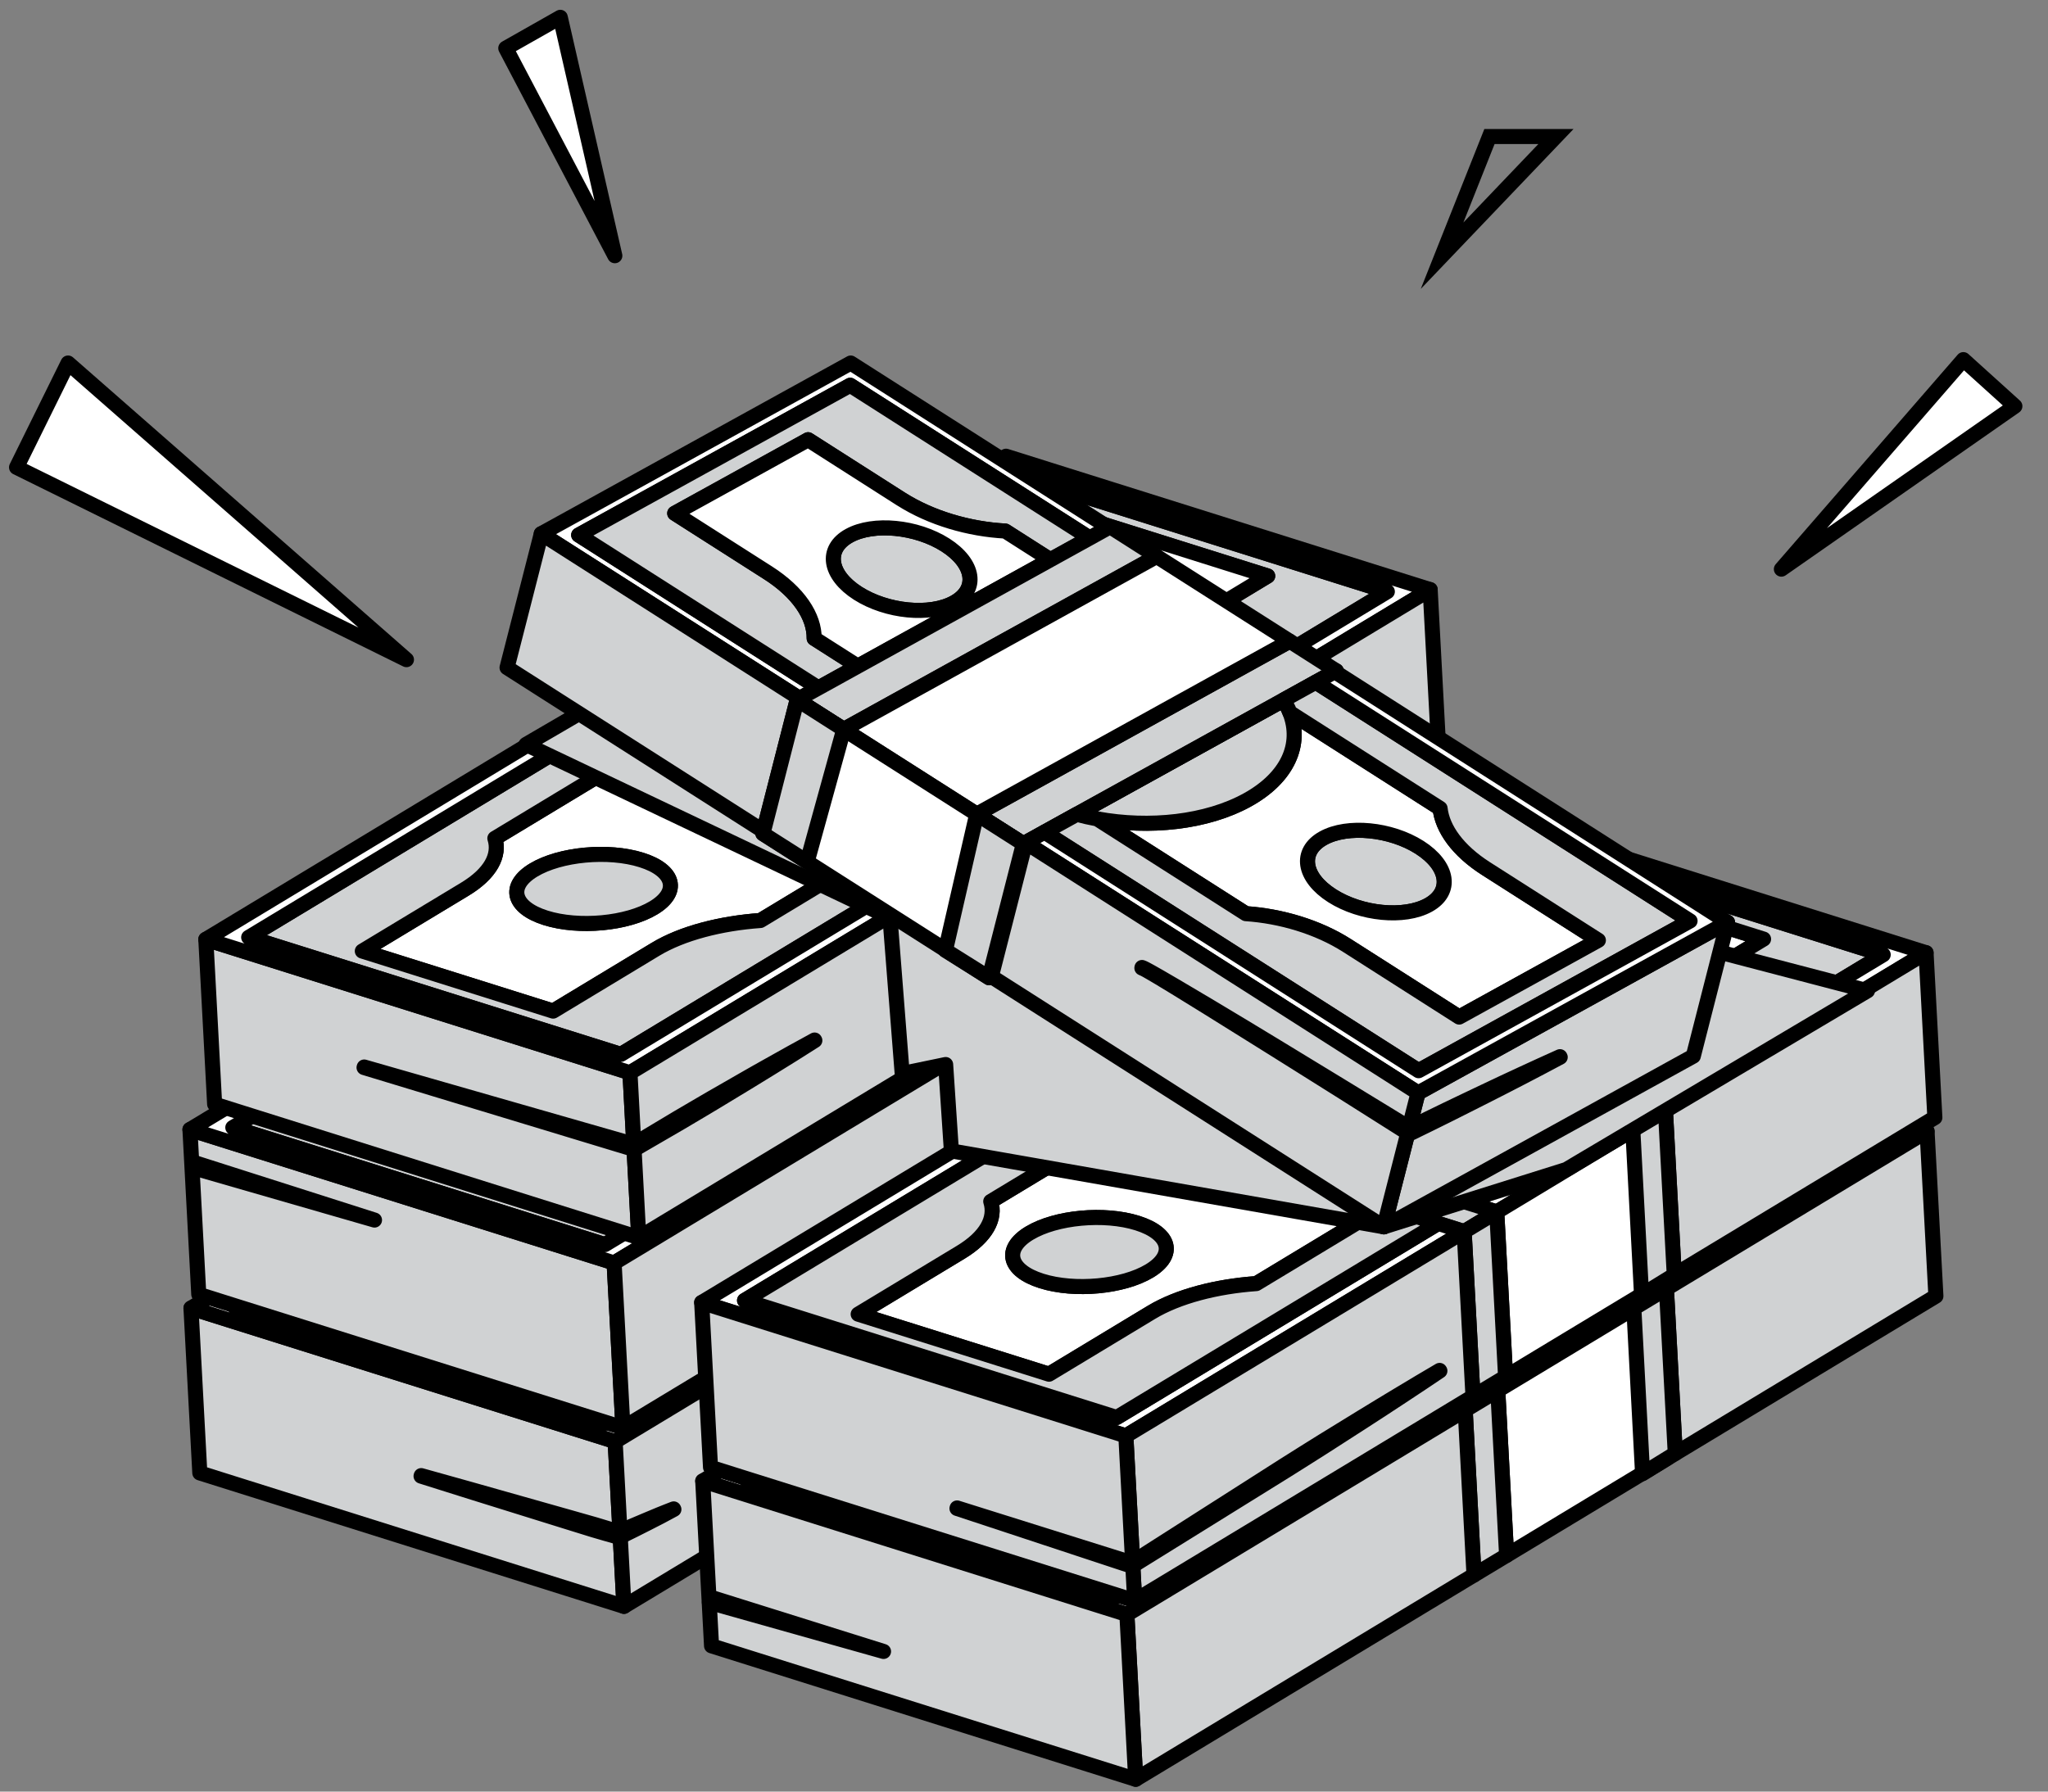 <?xml version="1.0" encoding="UTF-8"?>
<svg xmlns="http://www.w3.org/2000/svg" width="136" height="119" viewBox="0 0 136 119" fill="none">
  <rect x="0" y="0" width="136" height="119" fill="#808080" stroke="none"/>
  <g id="Frame">
    <g id="Group">
      <g id="Calque_1">
        <path id="Vector" d="M40.85 95.747L41.435 106.697L13.269 97.835L12.682 86.886L40.85 95.747Z" fill="#D0D2D3" stroke="black" stroke-linecap="round" stroke-linejoin="round"></path>
        <path id="Vector_2" d="M63.187 64.928C64.947 63.867 68.153 63.57 70.353 64.262C72.555 64.954 72.915 66.377 71.158 67.438C69.397 68.499 66.192 68.796 63.991 68.104C61.79 67.412 61.429 65.99 63.187 64.928Z" fill="#D0D2D3" stroke="black" stroke-linecap="round" stroke-linejoin="round"></path>
        <path id="Vector_3" d="M66.43 56.014L91.143 63.789L74.955 73.565L71.371 72.434L75.674 69.836C75.094 68.637 75.692 67.285 77.56 66.156L83.199 62.75L71.06 58.931L65.42 62.336C63.597 63.435 60.942 64.097 58.231 64.259L53.85 66.903L50.266 65.773L66.43 56.013V56.014Z" fill="#D0D2D3" stroke="black" stroke-linecap="round" stroke-linejoin="round"></path>
        <path id="Vector_4" d="M71.06 58.931L83.199 62.751L77.56 66.156C75.692 67.285 75.094 68.637 75.674 69.837L71.371 72.435L53.85 66.907L58.231 64.262C60.942 64.1 63.597 63.438 65.413 62.344L71.06 58.934V58.931ZM71.153 67.439C72.914 66.375 72.554 64.954 70.353 64.262C68.153 63.57 64.947 63.867 63.191 64.925C61.431 65.99 61.791 67.411 63.993 68.103C66.193 68.795 69.399 68.498 71.155 67.439H71.153Z" fill="#D0D2D3" stroke="black" stroke-linecap="round" stroke-linejoin="round"></path>
        <path id="Vector_5" d="M48.54 65.23L50.266 65.775L53.85 66.905L71.369 72.433L74.953 73.565L76.679 74.109L76.154 74.426L74.515 75.415L46.376 66.537L48.015 65.548L48.477 65.269L48.54 65.23Z" fill="#D0D2D3" stroke="black" stroke-linecap="round" stroke-linejoin="round"></path>
        <path id="Vector_6" d="M29.879 83.555C31.594 82.519 32.229 81.296 31.876 80.175L40.485 74.976L40.989 75.135C41.192 76.736 43.11 78.336 46.496 79.4C49.868 80.462 53.94 80.753 57.484 80.338L58.007 80.504L49.513 85.634C46.882 85.82 44.326 86.473 42.559 87.537L35.745 91.651L23.075 87.665L29.88 83.555H29.879ZM41.615 81.616C39.415 80.924 36.209 81.221 34.452 82.281C32.691 83.345 33.05 84.766 35.252 85.458C37.452 86.15 40.658 85.851 42.417 84.792C44.176 83.729 43.816 82.308 41.614 81.616H41.615Z" fill="#D0D2D3" stroke="black" stroke-linecap="round" stroke-linejoin="round"></path>
        <path id="Vector_7" d="M40.989 75.135L57.482 80.338C53.939 80.753 49.868 80.462 46.495 79.4C43.11 78.336 41.191 76.736 40.988 75.135H40.989Z" fill="#D0D2D3" stroke="black" stroke-linecap="round" stroke-linejoin="round"></path>
        <path id="Vector_8" d="M37.341 71.995L65.48 80.873L63.316 82.18L35.177 73.3L37.341 71.995Z" fill="#D0D2D3" stroke="black" stroke-linecap="round" stroke-linejoin="round"></path>
        <path id="Vector_9" d="M46.377 66.538L74.515 75.416L76.154 74.427L65.48 80.873L37.341 71.995L35.177 73.301L46.377 66.538Z" fill="#D0D2D3" stroke="black" stroke-linecap="round" stroke-linejoin="round"></path>
        <path id="Vector_10" d="M34.447 82.284C36.209 81.223 39.415 80.924 41.615 81.616C43.817 82.308 44.177 83.731 42.42 84.792C40.659 85.853 37.452 86.152 35.252 85.46C33.05 84.768 32.69 83.345 34.447 82.284Z" fill="#D0D2D3" stroke="black" stroke-linecap="round" stroke-linejoin="round"></path>
        <path id="Vector_11" d="M40.24 94.529L15.529 86.754L36.903 73.847L40.487 74.977L31.878 80.177C32.232 81.298 31.597 82.521 29.88 83.557L23.075 87.666L35.745 91.653L42.55 87.543C44.324 86.475 46.88 85.822 49.511 85.635L58.006 80.505L61.59 81.635L40.24 94.529Z" fill="#D0D2D3" stroke="black" stroke-linecap="round" stroke-linejoin="round"></path>
        <path id="Vector_12" d="M65.821 54.794L93.987 63.657L76.679 74.109L74.953 73.565L91.141 63.789L66.43 56.014L50.266 65.775L48.54 65.23L48.015 65.548L46.376 66.537L35.177 73.3L36.901 73.845L15.528 86.753L40.24 94.528L61.59 81.635L63.316 82.179L40.85 95.747L12.682 86.885L65.821 54.794Z" fill="white" stroke="black" stroke-linecap="round" stroke-linejoin="round"></path>
        <path id="Vector_13" d="M93.987 63.657L94.573 74.607L77.266 85.059L76.679 74.11L93.987 63.657Z" fill="#D0D2D3" stroke="black" stroke-linecap="round" stroke-linejoin="round"></path>
        <path id="Vector_14" d="M76.154 74.426L76.739 85.376L66.065 91.822L65.48 80.873L76.154 74.426Z" fill="#D0D2D3" stroke="black" stroke-linecap="round" stroke-linejoin="round"></path>
        <path id="Vector_15" d="M76.679 74.11L77.266 85.059L75.096 86.365L74.511 75.414L76.679 74.11Z" fill="#D0D2D3" stroke="black" stroke-linecap="round" stroke-linejoin="round"></path>
        <path id="Vector_16" d="M65.48 80.873L66.066 91.822L63.901 93.13L63.316 82.18L65.48 80.873Z" fill="#D0D2D3" stroke="black" stroke-linecap="round" stroke-linejoin="round"></path>
        <path id="Vector_17" d="M63.316 82.179L63.901 93.13L41.435 106.697L40.85 95.747L63.316 82.179Z" fill="#D0D2D3" stroke="black" stroke-linecap="round" stroke-linejoin="round"></path>
        <path id="Vector_18" d="M97.169 76.412C98.929 75.351 102.135 75.054 104.335 75.746C106.537 76.438 106.897 77.861 105.14 78.922C103.379 79.983 100.174 80.28 97.973 79.588C95.772 78.896 95.411 77.473 97.169 76.412Z" fill="#D0D2D3" stroke="black" stroke-linecap="round" stroke-linejoin="round"></path>
        <path id="Vector_19" d="M105.042 70.416L117.181 74.236L111.542 77.641C109.674 78.77 109.077 80.123 109.656 81.322L105.353 83.92L87.832 78.392L92.213 75.747C94.924 75.585 97.579 74.923 99.395 73.829L105.042 70.419V70.416ZM105.135 78.925C106.896 77.861 106.536 76.439 104.335 75.747C102.135 75.055 98.929 75.353 97.173 76.411C95.413 77.475 95.773 78.896 97.973 79.588C100.174 80.28 103.379 79.983 105.135 78.925Z" fill="#D0D2D3" stroke="black" stroke-linecap="round" stroke-linejoin="round"></path>
        <path id="Vector_20" d="M100.412 67.498L125.125 75.273L108.937 85.049L105.353 83.918L109.656 81.32C109.077 80.121 109.674 78.769 111.542 77.64L117.181 74.234L105.042 70.414L99.402 73.82C97.579 74.919 94.924 75.581 92.213 75.743L87.832 78.387L84.248 77.257L100.412 67.497V67.498Z" fill="#D0D2D3" stroke="black" stroke-linecap="round" stroke-linejoin="round"></path>
        <path id="Vector_21" d="M99.803 66.279L127.969 75.141L110.661 85.593L108.935 85.049L125.124 75.273L100.412 67.498L84.248 77.26L82.522 76.715L99.803 66.279Z" fill="#D0D2D3" stroke="black" stroke-linecap="round" stroke-linejoin="round"></path>
        <path id="Vector_22" d="M82.522 76.715L84.248 77.26L87.832 78.39L105.353 83.918L108.936 85.049L110.661 85.593L110.136 85.912L108.497 86.901L80.359 78.023L82.458 76.754L82.522 76.715Z" fill="#D0D2D3" stroke="black" stroke-linecap="round" stroke-linejoin="round"></path>
        <path id="Vector_23" d="M74.972 86.62L91.464 91.824C87.921 92.238 83.85 91.947 80.477 90.886C77.092 89.822 75.173 88.222 74.97 86.62H74.972Z" fill="#D0D2D3" stroke="black" stroke-linecap="round" stroke-linejoin="round"></path>
        <path id="Vector_24" d="M82.458 76.754L80.359 78.023L108.497 86.901L110.136 85.912L99.462 92.358L71.321 83.479L71.484 83.381L82.458 76.754Z" fill="white" stroke="black" stroke-linecap="round" stroke-linejoin="round"></path>
        <path id="Vector_25" d="M71.321 83.478L99.462 92.358L97.298 93.664L69.159 84.786L69.567 84.54L71.321 83.478Z" fill="#D0D2D3" stroke="black" stroke-linecap="round" stroke-linejoin="round"></path>
        <path id="Vector_26" d="M63.861 95.04C65.575 94.005 66.211 92.781 65.858 91.66L74.467 86.461L74.972 86.62C75.174 88.222 77.092 89.822 80.478 90.886C83.85 91.947 87.922 92.238 91.466 91.824L91.99 91.989L83.495 97.119C80.864 97.305 78.308 97.958 76.541 99.022L69.728 103.136L57.057 99.15L63.862 95.04H63.861ZM75.597 93.101C73.397 92.409 70.191 92.706 68.434 93.766C66.673 94.83 67.034 96.252 69.234 96.944C71.433 97.635 74.638 97.337 76.396 96.279C78.158 95.216 77.798 93.793 75.596 93.101H75.597Z" fill="#D0D2D3" stroke="black" stroke-linecap="round" stroke-linejoin="round"></path>
        <path id="Vector_27" d="M68.431 93.767C70.193 92.706 73.399 92.407 75.599 93.099C77.8 93.791 78.161 95.214 76.402 96.274C74.64 97.335 71.434 97.634 69.235 96.942C67.034 96.25 66.673 94.827 68.431 93.766V93.767Z" fill="#D0D2D3" stroke="black" stroke-linecap="round" stroke-linejoin="round"></path>
        <path id="Vector_28" d="M74.832 107.232L46.666 98.369L69.567 84.54L69.159 84.786L70.883 85.331L49.51 98.237L74.222 106.012L95.572 93.119L97.298 93.664L74.832 107.232Z" fill="white" stroke="black" stroke-linecap="round" stroke-linejoin="round"></path>
        <path id="Vector_29" d="M74.222 106.012L49.511 98.237L70.885 85.331L74.469 86.461L65.86 91.66C66.214 92.781 65.578 94.004 63.862 95.04L57.057 99.15L69.728 103.136L76.534 99.027C78.308 97.958 80.864 97.305 83.495 97.119L91.99 91.989L95.573 93.119L74.224 106.012H74.222Z" fill="#D0D2D3" stroke="black" stroke-linecap="round" stroke-linejoin="round"></path>
        <path id="Vector_30" d="M127.969 75.141L128.556 86.09L111.248 96.543L110.661 85.593L127.969 75.141Z" fill="#D0D2D3" stroke="black" stroke-linecap="round" stroke-linejoin="round"></path>
        <path id="Vector_31" d="M110.136 85.912L110.722 96.861L100.048 103.308L99.462 92.358L110.136 85.912Z" fill="white" stroke="black" stroke-linecap="round" stroke-linejoin="round"></path>
        <path id="Vector_32" d="M110.661 85.593L111.248 96.543L109.077 97.883L108.497 86.895L110.661 85.593Z" fill="#D0D2D3" stroke="black" stroke-linecap="round" stroke-linejoin="round"></path>
        <path id="Vector_33" d="M99.462 92.358L100.048 103.308L97.883 104.614L97.298 93.664L99.462 92.358Z" fill="#D0D2D3" stroke="black" stroke-linecap="round" stroke-linejoin="round"></path>
        <path id="Vector_34" d="M97.298 93.664L97.883 104.613L75.417 118.182L74.832 107.233L97.298 93.664Z" fill="#D0D2D3" stroke="black" stroke-linecap="round" stroke-linejoin="round"></path>
        <path id="Vector_35" d="M74.832 107.232L75.417 118.182L47.251 109.32L46.666 98.369L74.832 107.232Z" fill="#D0D2D3" stroke="black" stroke-linecap="round" stroke-linejoin="round"></path>
        <path id="Vector_36" d="M40.781 83.886L41.368 94.836L13.2 85.974L12.614 75.025L40.781 83.886Z" fill="#D0D2D3" stroke="black" stroke-linecap="round" stroke-linejoin="round"></path>
        <path id="Vector_37" d="M63.118 53.068C64.878 52.007 68.084 51.71 70.284 52.402C72.486 53.093 72.846 54.516 71.089 55.578C69.328 56.639 66.123 56.936 63.922 56.244C61.721 55.552 61.36 54.129 63.118 53.068Z" fill="#D0D2D3" stroke="black" stroke-linecap="round" stroke-linejoin="round"></path>
        <path id="Vector_38" d="M66.361 44.154L91.074 51.929L74.886 61.705L71.302 60.575L75.605 57.977C75.025 56.777 75.623 55.425 77.491 54.296L83.13 50.891L70.991 47.071L65.351 50.476C63.528 51.575 60.873 52.237 58.162 52.399L53.781 55.044L50.197 53.913L66.361 44.153V44.154Z" fill="#D0D2D3" stroke="black" stroke-linecap="round" stroke-linejoin="round"></path>
        <path id="Vector_39" d="M70.991 47.07L83.13 50.89L77.491 54.296C75.623 55.425 75.025 56.777 75.605 57.976L71.302 60.574L53.781 55.046L58.162 52.402C60.874 52.239 63.528 51.578 65.344 50.483L70.991 47.073V47.07ZM71.084 55.579C72.845 54.515 72.485 53.094 70.284 52.402C68.084 51.71 64.878 52.007 63.122 53.065C61.36 54.129 61.721 55.551 63.922 56.243C66.123 56.934 69.328 56.637 71.084 55.579Z" fill="#D0D2D3"></path>
        <path id="Vector_40" d="M70.991 47.07L83.13 50.89L77.491 54.296C75.623 55.425 75.025 56.777 75.605 57.976L71.302 60.574L53.781 55.046L58.162 52.402C60.874 52.239 63.528 51.578 65.344 50.483L70.991 47.073V47.07ZM71.084 55.579C72.845 54.515 72.485 53.094 70.284 52.402C68.084 51.71 64.878 52.007 63.122 53.065C61.36 54.129 61.721 55.551 63.922 56.243C66.123 56.934 69.328 56.637 71.084 55.579Z" stroke="black" stroke-linecap="round" stroke-linejoin="round"></path>
        <path id="Vector_41" d="M48.473 53.37L50.197 53.914L53.781 55.045L71.302 60.573L74.886 61.704L76.612 62.249L76.085 62.566L74.448 63.555L46.308 54.677L47.946 53.688L48.408 53.409L48.473 53.37Z" fill="#D0D2D3" stroke="black" stroke-linecap="round" stroke-linejoin="round"></path>
        <path id="Vector_42" d="M29.811 71.696C31.527 70.66 32.161 69.437 31.809 68.316L40.418 63.117L40.922 63.276C41.124 64.877 43.042 66.477 46.428 67.541C49.801 68.603 53.873 68.894 57.416 68.48L57.94 68.645L49.445 73.775C46.814 73.961 44.258 74.614 42.492 75.678L35.678 79.792L23.008 75.806L29.813 71.696H29.811ZM41.548 69.757C39.347 69.065 36.142 69.362 34.384 70.422C32.624 71.486 32.982 72.907 35.184 73.599C37.384 74.291 40.59 73.993 42.349 72.933C44.108 71.87 43.748 70.449 41.546 69.757H41.548Z" fill="#D0D2D3"></path>
        <path id="Vector_43" d="M29.811 71.696C31.527 70.66 32.161 69.437 31.809 68.316L40.418 63.117L40.922 63.276C41.124 64.877 43.042 66.477 46.428 67.541C49.801 68.603 53.873 68.894 57.416 68.48L57.94 68.645L49.445 73.775C46.814 73.961 44.258 74.614 42.492 75.678L35.678 79.792L23.008 75.806L29.813 71.696H29.811ZM41.548 69.757C39.347 69.065 36.142 69.362 34.384 70.422C32.624 71.486 32.982 72.907 35.184 73.599C37.384 74.291 40.59 73.993 42.349 72.933C44.108 71.87 43.748 70.449 41.546 69.757H41.548Z" stroke="black" stroke-linecap="round" stroke-linejoin="round"></path>
        <path id="Vector_44" d="M40.922 63.276L57.415 68.48C53.871 68.894 49.801 68.603 46.427 67.541C43.042 66.477 41.123 64.877 40.92 63.276H40.922Z" fill="#D0D2D3" stroke="black" stroke-linecap="round" stroke-linejoin="round"></path>
        <path id="Vector_45" d="M37.272 60.135L65.411 69.013L63.247 70.32L35.108 61.441L37.272 60.135Z" fill="#D0D2D3" stroke="black" stroke-linecap="round" stroke-linejoin="round"></path>
        <path id="Vector_46" d="M46.308 54.677L74.448 63.555L76.085 62.566L65.411 69.013L37.272 60.135L35.108 61.441L46.308 54.677Z" fill="#D0D2D3" stroke="black" stroke-linecap="round" stroke-linejoin="round"></path>
        <path id="Vector_47" d="M34.38 70.423C36.142 69.362 39.347 69.063 41.548 69.755C43.749 70.447 44.11 71.87 42.352 72.931C40.592 73.992 37.384 74.291 35.184 73.599C32.982 72.907 32.622 71.484 34.38 70.423Z" fill="#D0D2D3" stroke="black" stroke-linecap="round" stroke-linejoin="round"></path>
        <path id="Vector_48" d="M40.171 82.668L15.459 74.893L36.832 61.987L40.416 63.117L31.807 68.316C32.161 69.438 31.527 70.661 29.81 71.696L23.005 75.806L35.675 79.793L42.48 75.683C44.254 74.614 46.81 73.961 49.441 73.775L57.935 68.645L61.519 69.775L40.17 82.668H40.171Z" fill="#D0D2D3" stroke="black" stroke-linecap="round" stroke-linejoin="round"></path>
        <path id="Vector_49" d="M65.752 42.934L93.92 51.797L76.612 62.249L74.886 61.704L91.074 51.929L66.361 44.154L50.197 53.914L48.473 53.37L47.946 53.688L46.308 54.677L35.108 61.44L36.834 61.985L15.46 74.893L40.171 82.668L61.521 69.775L63.247 70.32L40.781 83.887L12.614 75.025L65.752 42.934Z" fill="white" stroke="black" stroke-linecap="round" stroke-linejoin="round"></path>
        <path id="Vector_50" d="M93.92 51.797L94.505 62.746L77.197 73.199L76.612 62.249L93.92 51.797Z" fill="#D0D2D3" stroke="black" stroke-linecap="round" stroke-linejoin="round"></path>
        <path id="Vector_51" d="M76.085 62.566L76.672 73.515L65.998 79.962L65.411 69.013L76.085 62.566Z" fill="#D0D2D3" stroke="black" stroke-linecap="round" stroke-linejoin="round"></path>
        <path id="Vector_52" d="M76.612 62.249L77.197 73.198L75.028 74.504L74.442 63.555L76.612 62.249Z" fill="#D0D2D3" stroke="black" stroke-linecap="round" stroke-linejoin="round"></path>
        <path id="Vector_53" d="M65.411 69.013L65.998 79.962L63.834 81.269L63.247 70.32L65.411 69.013Z" fill="#D0D2D3" stroke="black" stroke-linecap="round" stroke-linejoin="round"></path>
        <path id="Vector_54" d="M63.247 70.32L63.832 81.269L41.368 94.836L40.781 83.887L63.247 70.32Z" fill="#D0D2D3" stroke="black" stroke-linecap="round" stroke-linejoin="round"></path>
        <path id="Vector_55" d="M41.834 71.253L42.42 82.203L14.253 73.341L13.668 62.392L41.834 71.253Z" fill="#D0D2D3" stroke="black" stroke-linecap="round" stroke-linejoin="round"></path>
        <path id="Vector_56" d="M64.171 40.435C65.932 39.374 69.138 39.076 71.338 39.768C73.54 40.46 73.9 41.883 72.142 42.944C70.382 44.005 67.176 44.303 64.976 43.611C62.774 42.919 62.414 41.496 64.171 40.435Z" fill="#D0D2D3" stroke="black" stroke-linecap="round" stroke-linejoin="round"></path>
        <path id="Vector_57" d="M67.415 31.52L92.128 39.295L75.939 49.071L72.356 47.941L76.658 45.343C76.079 44.143 76.676 42.791 78.545 41.662L84.184 38.257L72.045 34.437L66.405 37.843C64.581 38.941 61.926 39.603 59.216 39.765L54.835 42.41L51.251 41.28L67.415 31.519V31.52Z" fill="#D0D2D3" stroke="black" stroke-linecap="round" stroke-linejoin="round"></path>
        <path id="Vector_58" d="M72.045 34.438L84.184 38.258L78.545 41.664C76.676 42.793 76.079 44.145 76.658 45.343L72.356 47.941L54.835 42.413L59.216 39.768C61.926 39.606 64.581 38.944 66.397 37.85L72.045 34.44V34.438ZM72.138 42.947C73.898 41.883 73.538 40.462 71.338 39.77C69.138 39.078 65.932 39.375 64.176 40.433C62.415 41.497 62.776 42.919 64.976 43.611C67.176 44.303 70.382 44.005 72.138 42.947Z" fill="white" stroke="black" stroke-linecap="round" stroke-linejoin="round"></path>
        <path id="Vector_59" d="M49.526 40.738L51.251 41.281L54.835 42.413L72.356 47.941L75.939 49.071L77.665 49.616L77.139 49.934L75.501 50.922L47.362 42.044L48.999 41.054L49.462 40.777L49.526 40.738Z" fill="#D0D2D3" stroke="black" stroke-linecap="round" stroke-linejoin="round"></path>
        <path id="Vector_60" d="M30.863 59.063C32.579 58.027 33.214 56.804 32.861 55.683L41.47 50.483L41.974 50.642C42.176 52.244 44.095 53.844 47.48 54.908C50.853 55.969 54.925 56.261 58.468 55.846L58.992 56.011L50.497 61.142C47.866 61.328 45.31 61.981 43.544 63.045L36.73 67.159L24.06 63.172L30.863 59.063ZM42.6 57.124C40.4 56.432 37.194 56.729 35.436 57.788C33.676 58.853 34.036 60.274 36.236 60.966C38.437 61.658 41.642 61.359 43.401 60.3C45.16 59.237 44.8 57.816 42.598 57.124H42.6Z" fill="white" stroke="black" stroke-linecap="round" stroke-linejoin="round"></path>
        <path id="Vector_61" d="M41.975 50.643L58.468 55.846C54.925 56.261 50.854 55.969 47.48 54.908C44.096 53.844 42.178 52.244 41.974 50.643H41.975Z" fill="#D0D2D3" stroke="black" stroke-linecap="round" stroke-linejoin="round"></path>
        <path id="Vector_62" d="M38.325 47.501L66.465 56.379L64.3 57.686L36.161 48.808L38.325 47.501Z" fill="#D0D2D3" stroke="black" stroke-linecap="round" stroke-linejoin="round"></path>
        <path id="Vector_63" d="M47.362 42.044L75.501 50.922L77.139 49.934L66.465 56.379L38.325 47.501L36.161 48.809L47.362 42.044Z" fill="#D0D2D3" stroke="black" stroke-linecap="round" stroke-linejoin="round"></path>
        <path id="Vector_64" d="M35.433 57.79C37.195 56.729 40.401 56.43 42.601 57.122C44.803 57.814 45.163 59.237 43.406 60.298C41.645 61.359 38.438 61.658 36.238 60.966C34.036 60.274 33.676 58.851 35.433 57.79Z" fill="#D0D2D3" stroke="black" stroke-linecap="round" stroke-linejoin="round"></path>
        <path id="Vector_65" d="M41.225 70.034L16.514 62.26L37.887 49.353L41.471 50.483L32.862 55.682C33.217 56.804 32.582 58.027 30.865 59.063L24.06 63.172L36.73 67.159L43.536 63.049C45.31 61.98 47.866 61.328 50.497 61.141L58.992 56.011L62.576 57.141L41.227 70.034H41.225Z" fill="#D0D2D3" stroke="black" stroke-linecap="round" stroke-linejoin="round"></path>
        <path id="Vector_66" d="M66.805 30.302L94.972 39.163L77.665 49.616L75.939 49.071L92.128 39.295L67.415 31.52L51.251 41.281L49.526 40.738L48.999 41.054L47.362 42.044L36.161 48.808L37.887 49.352L16.514 62.26L41.225 70.035L62.575 57.142L64.3 57.686L41.834 71.253L13.668 62.392L66.805 30.302Z" fill="white" stroke="black" stroke-linecap="round" stroke-linejoin="round"></path>
        <path id="Vector_67" d="M94.972 39.163L95.558 50.112L78.251 60.565L77.665 49.616L94.972 39.163Z" fill="#D0D2D3" stroke="black" stroke-linecap="round" stroke-linejoin="round"></path>
        <path id="Vector_68" d="M77.139 49.934L77.725 60.883L67.05 67.33L66.465 56.379L77.139 49.934Z" fill="#D0D2D3" stroke="black" stroke-linecap="round" stroke-linejoin="round"></path>
        <path id="Vector_69" d="M77.665 49.616L78.251 60.565L76.081 61.871L75.495 50.922L77.665 49.616Z" fill="#D0D2D3" stroke="black" stroke-linecap="round" stroke-linejoin="round"></path>
        <path id="Vector_70" d="M66.465 56.379L67.05 67.33L64.886 68.636L64.3 57.686L66.465 56.379Z" fill="#D0D2D3" stroke="black" stroke-linecap="round" stroke-linejoin="round"></path>
        <path id="Vector_71" d="M64.3 57.687L64.886 68.636L42.42 82.203L41.834 71.254L64.3 57.687Z" fill="#D0D2D3" stroke="black" stroke-linecap="round" stroke-linejoin="round"></path>
        <path id="Vector_72" d="M97.1 64.553C98.86 63.492 102.066 63.195 104.266 63.887C106.468 64.579 106.828 66.002 105.071 67.063C103.31 68.124 100.105 68.421 97.904 67.729C95.703 67.037 95.342 65.615 97.1 64.553Z" fill="#D0D2D3" stroke="black" stroke-linecap="round" stroke-linejoin="round"></path>
        <path id="Vector_73" d="M104.975 58.555L117.114 62.375L111.475 65.781C109.606 66.909 109.009 68.262 109.588 69.461L105.285 72.059L87.765 66.531L92.146 63.886C94.856 63.724 97.511 63.062 99.327 61.968L104.975 58.558V58.555ZM105.068 67.064C106.828 66 106.468 64.578 104.268 63.886C102.068 63.195 98.862 63.492 97.106 64.55C95.345 65.614 95.706 67.035 97.906 67.727C100.106 68.419 103.312 68.122 105.068 67.064Z" fill="white" stroke="black" stroke-linecap="round" stroke-linejoin="round"></path>
        <path id="Vector_74" d="M100.343 55.638L125.056 63.413L108.868 73.188L105.284 72.058L109.587 69.46C109.008 68.261 109.605 66.908 111.473 65.78L117.112 62.374L104.973 58.554L99.333 61.96C97.51 63.058 94.855 63.72 92.144 63.882L87.763 66.527L84.179 65.397L100.343 55.636V55.638Z" fill="#D0D2D3" stroke="black" stroke-linecap="round" stroke-linejoin="round"></path>
        <path id="Vector_75" d="M99.735 54.419L127.902 63.281L110.594 73.733L108.868 73.19L125.056 63.413L100.345 55.638L84.181 65.4L82.455 64.855L99.735 54.419Z" fill="white" stroke="black" stroke-linecap="round" stroke-linejoin="round"></path>
        <path id="Vector_76" d="M82.453 64.855L84.181 65.4L87.763 66.53L105.284 72.058L108.868 73.19L110.594 73.733L110.067 74.051L108.43 75.04L80.29 66.162L82.389 64.894L82.453 64.855Z" fill="#D0D2D3" stroke="black" stroke-linecap="round" stroke-linejoin="round"></path>
        <path id="Vector_77" d="M74.904 74.76L91.397 79.963C87.853 80.378 83.783 80.087 80.409 79.025C77.025 77.961 75.105 76.361 74.902 74.76H74.904Z" fill="#D0D2D3" stroke="black" stroke-linecap="round" stroke-linejoin="round"></path>
        <path id="Vector_78" d="M82.389 64.894L80.29 66.162L108.43 75.04L110.067 74.051L99.393 80.498L71.254 71.62L71.416 71.521L82.389 64.894Z" fill="white" stroke="black" stroke-linecap="round" stroke-linejoin="round"></path>
        <path id="Vector_79" d="M71.252 71.618L99.393 80.498L97.229 81.803L69.09 72.925L69.499 72.679L71.252 71.618Z" fill="#D0D2D3" stroke="black" stroke-linecap="round" stroke-linejoin="round"></path>
        <path id="Vector_80" d="M63.793 83.18C65.507 82.144 66.144 80.921 65.791 79.8L74.4 74.601L74.904 74.76C75.106 76.361 77.025 77.961 80.41 79.025C83.783 80.087 87.855 80.378 91.398 79.963L91.922 80.129L83.427 85.259C80.796 85.445 78.24 86.098 76.474 87.162L69.66 91.276L56.99 87.29L63.793 83.18ZM75.53 81.241C73.329 80.549 70.124 80.846 68.366 81.906C66.606 82.97 66.966 84.391 69.166 85.083C71.365 85.775 74.571 85.476 76.328 84.418C78.09 83.356 77.73 81.933 75.528 81.241H75.53Z" fill="white" stroke="black" stroke-linecap="round" stroke-linejoin="round"></path>
        <path id="Vector_81" d="M68.362 81.908C70.124 80.847 73.329 80.549 75.53 81.24C77.731 81.932 78.092 83.355 76.333 84.415C74.571 85.476 71.365 85.775 69.166 85.083C66.965 84.391 66.604 82.968 68.362 81.907V81.908Z" fill="#D0D2D3" stroke="black" stroke-linecap="round" stroke-linejoin="round"></path>
        <path id="Vector_82" d="M74.763 95.372L46.596 86.511L69.499 72.68L69.09 72.926L70.816 73.471L49.442 86.377L74.155 94.152L95.504 81.261L97.229 81.804L74.763 95.372Z" fill="white" stroke="black" stroke-linecap="round" stroke-linejoin="round"></path>
        <path id="Vector_83" d="M74.155 94.152L49.442 86.377L70.816 73.47L74.4 74.6L65.791 79.8C66.145 80.921 65.509 82.144 63.793 83.18L56.988 87.289L69.659 91.276L76.465 87.166C78.239 86.098 80.795 85.445 83.426 85.259L91.921 80.128L95.504 81.259L74.155 94.152Z" fill="#D0D2D3" stroke="black" stroke-linecap="round" stroke-linejoin="round"></path>
        <path id="Vector_84" d="M127.902 63.28L128.487 74.23L111.179 84.682L110.594 73.733L127.902 63.28Z" fill="#D0D2D3" stroke="black" stroke-linecap="round" stroke-linejoin="round"></path>
        <path id="Vector_85" d="M110.067 74.051L110.654 85.001L99.98 91.447L99.393 80.498L110.067 74.051Z" fill="white" stroke="black" stroke-linecap="round" stroke-linejoin="round"></path>
        <path id="Vector_86" d="M110.594 73.733L111.181 84.682L109.009 86.023L108.428 75.036L110.594 73.733Z" fill="#D0D2D3" stroke="black" stroke-linecap="round" stroke-linejoin="round"></path>
        <path id="Vector_87" d="M99.393 80.498L99.98 91.447L97.816 92.753L97.229 81.803L99.393 80.498Z" fill="#D0D2D3" stroke="black" stroke-linecap="round" stroke-linejoin="round"></path>
        <path id="Vector_88" d="M97.229 81.804L97.816 92.753L75.35 106.322L74.763 95.372L97.229 81.804Z" fill="#D0D2D3" stroke="black" stroke-linecap="round" stroke-linejoin="round"></path>
        <path id="Vector_89" d="M74.763 95.372L75.35 106.322L47.183 97.46L46.596 86.511L74.763 95.372Z" fill="#D0D2D3" stroke="black" stroke-linecap="round" stroke-linejoin="round"></path>
        <g id="Vector_90" style="mix-blend-mode:multiply">
          <path d="M59.1 60.95L34.929 49.448L39.849 46.58L59.1 60.95Z" fill="#D0D2D3"></path>
          <path d="M59.1 60.95L34.929 49.448L39.849 46.58L59.1 60.95Z" stroke="black" stroke-linecap="round" stroke-linejoin="round"></path>
        </g>
        <g id="Vector_91" style="mix-blend-mode:multiply">
          <path d="M59.1 60.949L59.91 71.306L62.797 70.707L63.178 76.446L91.896 81.488L104.014 77.68L124.014 65.809L110.157 62.186L59.1 60.949Z" fill="#D0D2D3"></path>
          <path d="M59.1 60.949L59.91 71.306L62.797 70.707L63.178 76.446L91.896 81.488L104.014 77.68L124.014 65.809L110.157 62.186L59.1 60.949Z" stroke="black" stroke-linecap="round" stroke-linejoin="round"></path>
        </g>
        <path id="Vector_92" d="M94.167 72.595L91.897 81.489L112.446 70.15L114.718 61.257L94.167 72.595Z" fill="#D0D2D3" stroke="black" stroke-linecap="round" stroke-linejoin="round"></path>
        <path id="Vector_93" d="M62.786 36.199C60.859 34.971 57.998 34.694 56.392 35.579C54.785 36.466 55.045 38.179 56.969 39.407C58.896 40.634 61.757 40.912 63.362 40.026C64.968 39.141 64.71 37.427 62.786 36.199Z" fill="#D0D2D3" stroke="black" stroke-linecap="round" stroke-linejoin="round"></path>
        <path id="Vector_94" d="M56.492 24.113L35.944 35.45L53.092 46.39L54.35 45.695L38.427 35.538L56.459 25.59L72.363 35.737L73.621 35.04L56.492 24.113Z" fill="white" stroke="black" stroke-linecap="round" stroke-linejoin="round"></path>
        <path id="Vector_95" d="M56.459 25.59L38.428 35.537L54.35 45.694L56.966 44.248L54.066 42.399C54.081 40.946 53.034 39.34 50.985 38.035L44.804 34.092L53.663 29.205L59.842 33.148C61.838 34.419 64.371 35.145 66.756 35.273L69.747 37.182L72.362 35.737L56.457 25.59H56.459Z" fill="#D0D2D3" stroke="black" stroke-linecap="round" stroke-linejoin="round"></path>
        <path id="Vector_96" d="M59.847 33.152C61.839 34.42 64.373 35.147 66.757 35.274L69.749 37.184L56.966 44.251L54.066 42.402C54.081 40.949 53.034 39.343 50.986 38.038L44.806 34.095L53.664 29.207L59.847 33.154V33.152ZM56.972 39.411C58.897 40.637 61.758 40.915 63.362 40.028C64.968 39.142 64.71 37.428 62.783 36.197C60.858 34.971 57.997 34.694 56.392 35.581C54.785 36.468 55.045 38.18 56.972 39.411Z" fill="white" stroke="black" stroke-linecap="round" stroke-linejoin="round"></path>
        <path id="Vector_97" d="M73.718 34.988L73.621 35.04L72.363 35.737L69.749 37.182L56.966 44.249L54.35 45.696L53.092 46.39L52.935 46.479L56.028 48.45L76.811 36.959L73.718 34.988Z" fill="#D0D2D3" stroke="black" stroke-linecap="round" stroke-linejoin="round"></path>
        <path id="Vector_98" d="M94.274 56.288C92.347 55.06 89.486 54.782 87.879 55.669C86.273 56.555 86.532 58.269 88.458 59.498C90.385 60.726 93.246 61.003 94.852 60.118C96.457 59.232 96.199 57.518 94.274 56.289V56.288Z" fill="#D0D2D3" stroke="black" stroke-linecap="round" stroke-linejoin="round"></path>
        <path id="Vector_99" d="M85.657 47.331L95.631 53.694C95.778 55.047 96.807 56.499 98.685 57.697L106.142 62.455L96.899 67.555L89.438 62.795C87.504 61.563 85.056 60.843 82.731 60.686L72.863 54.392C76.325 55.026 80.119 54.627 82.824 53.135C85.528 51.643 86.472 49.425 85.657 47.331ZM88.461 59.498C90.387 60.724 93.247 61.002 94.852 60.115C96.457 59.229 96.199 57.515 94.271 56.284C92.345 55.058 89.486 54.78 87.879 55.667C86.273 56.553 86.532 58.267 88.461 59.498Z" fill="white" stroke="black" stroke-linecap="round" stroke-linejoin="round"></path>
        <path id="Vector_100" d="M85.234 46.497L71.509 54.086C71.953 54.206 72.406 54.308 72.864 54.392C76.327 55.027 80.121 54.628 82.825 53.136C85.528 51.644 86.474 49.425 85.659 47.332C85.549 47.051 85.408 46.772 85.234 46.497Z" fill="#D0D2D3" stroke="black" stroke-linecap="round" stroke-linejoin="round"></path>
        <path id="Vector_101" d="M85.645 42.587L64.86 54.078L67.955 56.05L88.739 44.559L85.645 42.587Z" fill="#D0D2D3" stroke="black" stroke-linecap="round" stroke-linejoin="round"></path>
        <path id="Vector_102" d="M76.811 36.959L56.028 48.45L52.935 46.479L67.955 56.05L68.104 55.968L69.361 55.272L71.507 54.086L85.234 46.497L87.374 45.313L88.634 44.616L88.739 44.559L67.955 56.05L64.86 54.078L85.645 42.587L76.811 36.959Z" fill="white" stroke="black" stroke-linecap="round" stroke-linejoin="round"></path>
        <path id="Vector_103" d="M94.203 71.118L112.233 61.17L87.374 45.312L85.234 46.497C85.407 46.771 85.548 47.051 85.657 47.331L95.631 53.694C95.778 55.048 96.807 56.499 98.685 57.697L106.142 62.455L96.899 67.555L89.443 62.798C87.504 61.563 85.054 60.843 82.731 60.687L72.863 54.392C72.403 54.308 71.95 54.206 71.507 54.086L69.361 55.273L94.202 71.12L94.203 71.118Z" fill="#D0D2D3" stroke="black" stroke-linecap="round" stroke-linejoin="round"></path>
        <path id="Vector_104" d="M94.167 72.595L114.718 61.257L88.634 44.616L87.374 45.313L112.231 61.17L94.203 71.118L69.361 55.271L68.104 55.968L94.167 72.595Z" fill="white" stroke="black" stroke-linecap="round" stroke-linejoin="round"></path>
        <path id="Vector_105" d="M35.944 35.45L33.671 44.343L50.82 55.284L53.092 46.391L35.944 35.45Z" fill="#D0D2D3" stroke="black" stroke-linecap="round" stroke-linejoin="round"></path>
        <path id="Vector_106" d="M52.935 46.479L50.662 55.372L65.683 64.944L67.955 56.05L52.935 46.479Z" fill="white" stroke="black" stroke-linecap="round" stroke-linejoin="round"></path>
        <path id="Vector_107" d="M68.104 55.968L65.831 64.861L91.896 81.488L94.167 72.595L68.104 55.968Z" fill="#D0D2D3" stroke="black" stroke-linecap="round" stroke-linejoin="round"></path>
        <path id="Vector_108" d="M67.955 56.05L64.86 54.078L62.783 63.124L65.683 64.943L67.955 56.05Z" fill="#D0D2D3" stroke="black" stroke-linecap="round" stroke-linejoin="round"></path>
        <path id="Vector_109" d="M56.028 48.45L52.935 46.479L50.662 55.372L53.599 57.242L56.028 48.45Z" fill="#D0D2D3" stroke="black" stroke-linecap="round" stroke-linejoin="round"></path>
        <g id="Group_2" style="mix-blend-mode:multiply">
          <path id="Vector_110" d="M24.191 70.874L42.144 76.023L42.017 76.038L45.007 74.248L46.51 73.367C47.009 73.071 47.514 72.784 48.018 72.495L49.529 71.627C50.032 71.336 50.539 71.054 51.045 70.769L52.565 69.918L54.093 69.08L54.111 69.11L52.639 70.042L51.158 70.961C50.664 71.265 50.17 71.573 49.673 71.872L48.183 72.775C47.686 73.076 47.191 73.379 46.69 73.674L45.19 74.563L42.177 76.313L42.115 76.349L42.049 76.33L24.175 70.907L24.186 70.872L24.191 70.874Z" fill="#D0D2D3" stroke="black" stroke-linecap="round" stroke-linejoin="round"></path>
        </g>
        <g id="Group_3" style="mix-blend-mode:multiply">
          <path id="Vector_111" d="M27.971 98.012L31.27 98.935L34.566 99.867L37.862 100.799L39.508 101.267L40.328 101.515C40.601 101.597 40.874 101.682 41.145 101.769L41.025 101.778C41.638 101.506 42.252 101.236 42.871 100.981C43.181 100.851 43.488 100.719 43.8 100.593C44.113 100.469 44.422 100.341 44.736 100.223L44.751 100.254C44.456 100.418 44.159 100.571 43.864 100.73C43.566 100.886 43.268 101.036 42.969 101.189C42.373 101.497 41.771 101.791 41.169 102.085L41.115 102.112L41.051 102.094C40.776 102.019 40.502 101.941 40.227 101.86L39.404 101.62L37.769 101.113L34.498 100.094L31.228 99.074L27.961 98.046L27.971 98.012Z" fill="#D0D2D3" stroke="black" stroke-linecap="round" stroke-linejoin="round"></path>
        </g>
        <g id="Group_4" style="mix-blend-mode:multiply">
          <path id="Vector_112" d="M63.558 100.16L75.189 103.813L75.1 103.825L85.285 97.325C86.135 96.784 86.992 96.255 87.844 95.72L90.418 94.138C91.274 93.609 92.14 93.092 93.001 92.57C93.863 92.049 94.73 91.536 95.599 91.025L95.618 91.055C94.784 91.618 93.947 92.178 93.103 92.731C92.26 93.281 91.422 93.84 90.573 94.382L88.033 96.017C87.182 96.555 86.334 97.1 85.48 97.631L75.216 104.004L75.173 104.031L75.126 104.016L63.549 100.193L63.559 100.16H63.558Z" fill="#D0D2D3" stroke="black" stroke-linecap="round" stroke-linejoin="round"></path>
        </g>
        <g id="Group_5" style="mix-blend-mode:multiply">
          <path id="Vector_113" d="M47.209 106.095L58.672 109.691L47.108 106.432L47.209 106.095Z" fill="#D0D2D3" stroke="black" stroke-linecap="round" stroke-linejoin="round"></path>
        </g>
        <g id="Group_6" style="mix-blend-mode:multiply">
          <path id="Vector_114" d="M12.903 77.217L24.869 81.038L12.801 77.556L12.903 77.217Z" fill="#D0D2D3" stroke="black" stroke-linecap="round" stroke-linejoin="round"></path>
        </g>
        <g id="Group_7" style="mix-blend-mode:multiply">
          <path id="Vector_115" d="M75.834 64.264C75.944 64.297 76.037 64.354 76.133 64.402L76.42 64.558L76.986 64.879L78.11 65.534L80.347 66.86C81.836 67.749 83.321 68.645 84.802 69.546L89.245 72.252L93.684 74.964L93.51 74.955C94.34 74.539 95.177 74.134 96.013 73.727C96.43 73.522 96.852 73.326 97.271 73.125L98.53 72.526C99.368 72.124 100.211 71.735 101.055 71.342C101.475 71.145 101.898 70.95 102.321 70.76C102.745 70.568 103.168 70.374 103.592 70.186L103.608 70.218C103.199 70.44 102.787 70.655 102.377 70.872C101.967 71.09 101.554 71.305 101.142 71.518C100.316 71.944 99.492 72.373 98.661 72.79L97.416 73.419C97.001 73.628 96.588 73.841 96.171 74.045C95.338 74.458 94.506 74.872 93.669 75.275L93.577 75.318L93.495 75.266L89.099 72.486L84.694 69.721L80.281 66.967L78.069 65.601L76.957 64.927L76.397 64.597C76.21 64.493 76.022 64.372 75.828 64.297L75.836 64.262L75.834 64.264Z" fill="#D0D2D3" stroke="black" stroke-linecap="round" stroke-linejoin="round"></path>
        </g>
        <path id="Vector_116" d="M118.295 37.803L130.38 23.887L133.8 26.979L118.295 37.803Z" fill="white" stroke="black" stroke-linecap="round" stroke-linejoin="round"></path>
        <path id="Vector_117" d="M26.991 43.815L4.519 24.113L1.099 31.042L26.991 43.815Z" fill="white" stroke="black" stroke-linecap="round" stroke-linejoin="round"></path>
        <path id="Vector_118" d="M40.829 16.985L33.587 3.202L37.207 1.15L40.829 16.985Z" fill="white" stroke="black" stroke-linecap="round" stroke-linejoin="round"></path>
        <path id="Vector_119" d="M95.763 16.985L98.91 9.068H103.325L95.763 16.985Z" stroke="black" stroke-miterlimit="10"></path>
      </g>
    </g>
  </g>
</svg>
